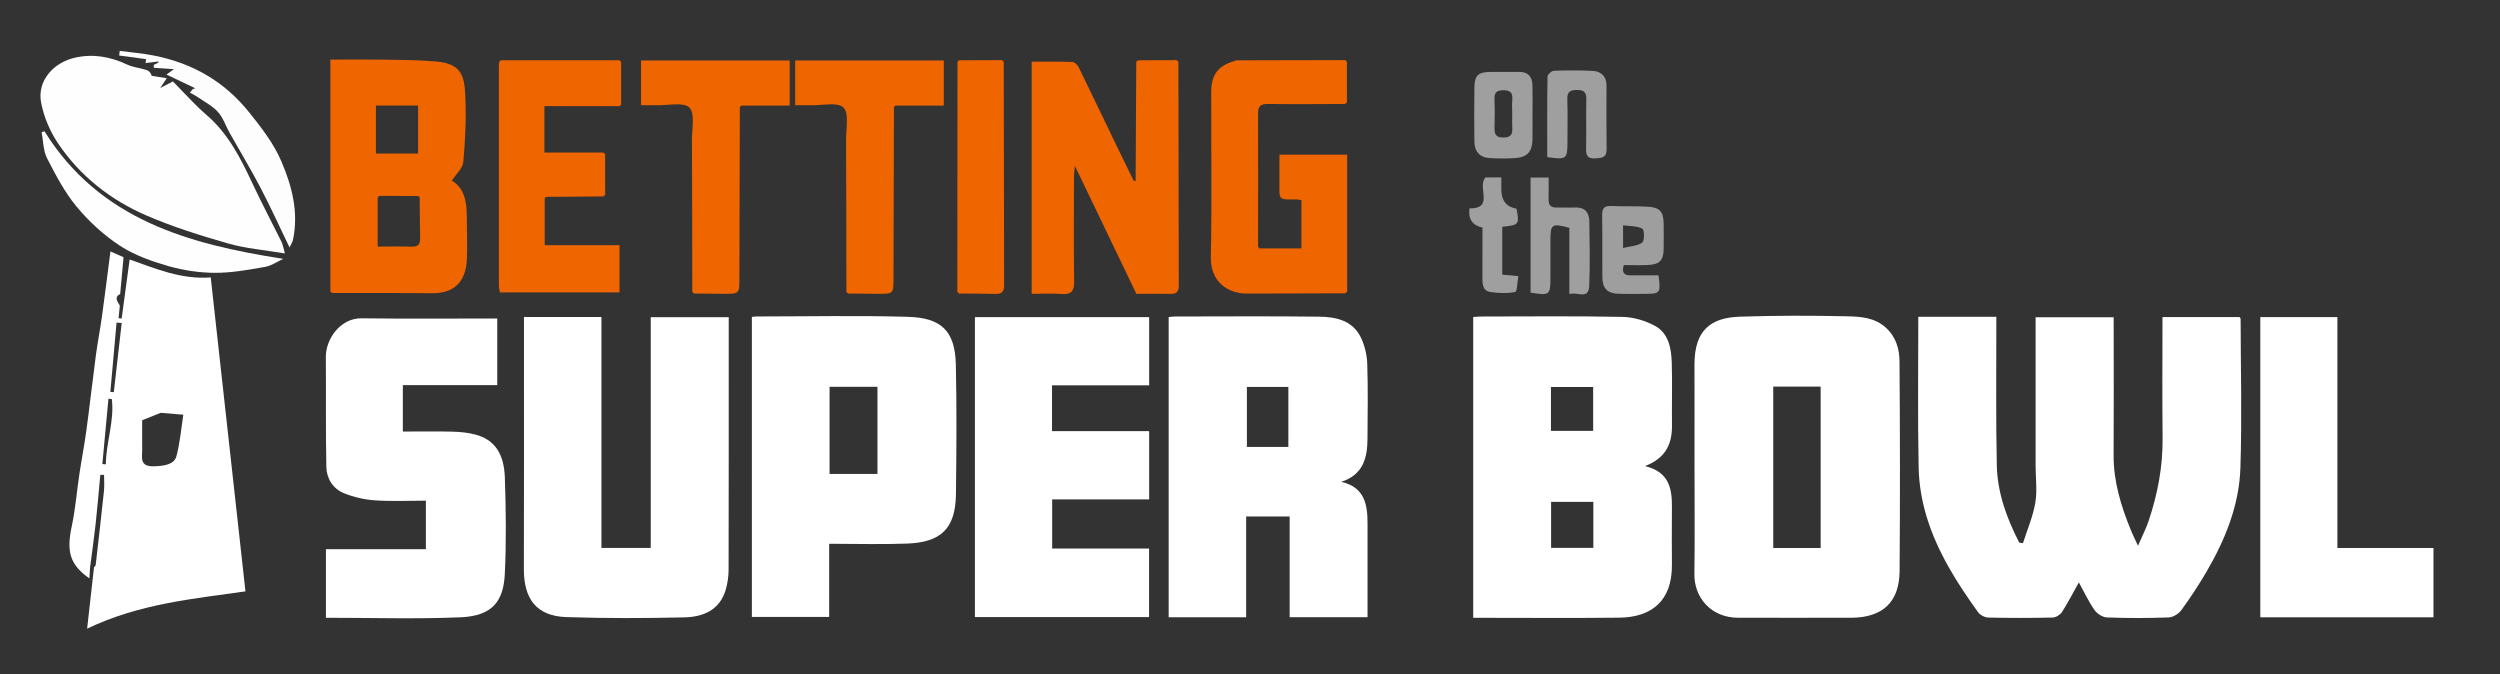 <?xml version="1.0" encoding="UTF-8"?> <svg xmlns="http://www.w3.org/2000/svg" id="Layer_1" data-name="Layer 1" viewBox="0 0 1216.64 328"><rect x="0" y="0" width="1216.64" height="328" fill="#333333" stroke="none"/><defs><style> .cls-1 { fill: #fff; } .cls-2 { fill: #9f9f9f; } .cls-3 { fill: #ef6500; } .cls-4 { fill: #fdfdfd; } .cls-5 { fill: #9e9e9e; } .cls-6 { fill: #fefefe; } </style></defs><path class="cls-1" d="m933.54,154.18h37.98c0,1.84,0,3.6,0,5.36.04,22.33-.25,44.67.24,66.99.3,13.37,4.86,25.77,10.93,37.54.6.09,1.2.19,1.8.28,2.07-6.53,4.85-12.94,6-19.63,1-5.82.16-11.96.15-17.96,0-24,0-47.99,0-72.37h37.99c0,1.54,0,3.29,0,5.05,0,20.66.11,41.33-.03,61.99-.09,12.86,3.6,24.78,8.36,36.49.92,2.28,2.04,4.48,3.51,7.68,1.93-4.46,3.85-8.17,5.17-12.09,4.42-13.13,6.96-26.56,6.8-40.52-.22-19.47-.05-38.94-.05-58.7h37.51c.21.36.51.63.51.91.05,24.16.68,48.35-.1,72.48-.6,18.32-7.45,35.14-16.68,50.86-3.72,6.33-7.77,12.5-12.1,18.43-1.3,1.78-4.04,3.43-6.19,3.51-9.99.37-20,.37-29.99,0-2.11-.08-4.8-1.83-6.06-3.62-2.84-4.05-4.94-8.62-7.6-13.43-2.89,5.16-5.32,9.91-8.19,14.38-.87,1.36-2.97,2.69-4.53,2.72-10.49.24-21,.24-31.49,0-1.65-.04-3.83-1.21-4.8-2.55-10.45-14.49-20-29.59-25.17-46.83-2.27-7.56-3.63-15.65-3.79-23.53-.48-24.31-.17-48.64-.17-73.45Z"></path><path class="cls-1" d="m800.54,226.81c11.9,2.92,13.18,11.1,13.11,20.14-.07,9.33-.07,18.65,0,27.98.13,17.58-10.01,25.48-25.56,25.66-22.31.26-44.63.07-66.94.07h-4.2v-146.39c1.35-.08,2.79-.24,4.22-.24,22.81-.02,45.63-.28,68.44.19,5.32.11,11.06,1.8,15.76,4.34,6.66,3.6,7.97,10.88,8.2,17.84.32,10.15-.02,20.32.11,30.47.12,9.02-2.91,16.01-13.13,19.95Zm-45.69,39.8h20.56v-22.38h-20.56v22.38Zm-.07-56.92h20.54v-21.36h-20.54v21.36Z"></path><path class="cls-1" d="m824.64,227.42c0-16.65.05-33.3-.01-49.96-.06-16.87,8.03-22.86,21.97-23.34,17.46-.59,34.96-.58,52.43-.19,6.54.15,13.34.58,18.84,5.63,4.96,4.57,6.49,10.43,6.54,16.45.25,33.97.3,67.94.04,101.91-.12,15.14-8.28,22.66-23.61,22.71-18.32.06-36.63-.02-54.95,0-13.19,0-21.46-9.86-21.3-21.25.24-17.31.06-34.63.06-51.95Zm38.32-39.29v78.56h23.07v-78.56h-23.07Z"></path><path class="cls-1" d="m652.74,234.48c11.31,2.6,12.78,10.95,12.78,20.22,0,13.5,0,27,0,40.5v5.16h-37.9v-49.01h-21.17v49.06h-37.72v-146.1c1.06-.1,2.18-.29,3.29-.29,23.33-.02,46.67-.2,69.99.09,8.14.1,16.28,1.84,20.28,10.17,1.85,3.87,2.94,8.44,3.09,12.73.4,12.15.2,24.33.12,36.49-.06,9.28-2.04,17.53-12.76,20.98Zm-25.75-16.99v-29.2h-20.18v29.2h20.18Z"></path><path class="cls-1" d="m316.69,266.67v-112.31h37.95v4.35c0,39.49.03,78.97-.06,118.46,0,3.24-.48,6.59-1.37,9.71-2.88,10.01-10.99,13.36-20.11,13.56-19.14.44-38.32.52-57.46-.13-14.83-.5-20.73-9.13-20.69-23.39.11-36.32.04-72.64.04-108.96v-13.68h37.71v112.38h23.99Z"></path><path class="cls-1" d="m403.52,264.65v35.58h-37.62v-145.99c.82-.08,1.6-.23,2.38-.23,24.48-.01,48.98-.53,73.44.17,16.42.47,23.09,6.84,23.45,23.33.46,20.98.3,41.97.05,62.95-.2,17.02-7.48,23.46-23.77,24.08-12.44.48-24.91.09-37.94.09Zm.19-34h23.31v-42.4h-23.31v42.4Z"></path><path class="cls-1" d="m43.84,276.01c-.11,1.82-.22,3.65-.33,5.47-9.44-6.62-11.25-12.92-8.61-25.27,1.81-8.44,2.47-17.12,3.76-25.67,1.06-7.08,2.44-14.12,3.4-21.22,1.64-12.15,3-24.35,4.61-36.5.84-6.29,2.08-12.53,2.95-18.82,1.43-10.31,2.7-20.63,4.13-31.64,2.69,1.19,4.7,2.09,6.36,2.82-.56,6.19-1.09,12.01-1.62,17.84-3.2,1.8-1.22,3.76-.18,5.7-.2,2.05-.41,4.1-.61,6.15.5.04,1.01.07,1.51.11,1.29-9.54,2.58-19.08,3.88-28.7,12.77,4.52,25.25,9.83,39.46,8.73,5.64,51.03,11.24,101.68,16.9,152.78-25.57,3.67-51.68,5.98-77.05,18.15,1.2-10.73,2.28-20.31,3.35-29.88.28-.36.77-.69.81-1.08,1.39-12.01,2.78-24.03,4.04-36.05.27-2.59.04-5.22.04-7.84h-1.83c-.74,7.88-1.37,15.77-2.24,23.63-.78,7.12-1.81,14.21-2.72,21.32Zm45.38-74.19c-4.55-.38-7.81-.65-11.03-.92-2.63,1.06-5.54,2.23-9,3.62,0,4.2-.05,9.16.01,14.12.05,3.96-1.51,8.48,5.74,8.28,4.22-.12,9.74-.6,10.88-4.79,1.82-6.67,2.35-13.68,3.4-20.33Zm-29.99-44.63c-.84-.07-1.67-.14-2.51-.22-1,11.25-2.01,22.49-3.01,33.74.56.05,1.11.09,1.67.14,1.28-11.22,2.57-22.44,3.85-33.67Zm-9.43,68.63c.57.05,1.14.11,1.71.16.08-10.67,4.22-20.97,2.91-31.77-.55-.05-1.1-.1-1.65-.16-.99,10.59-1.98,21.18-2.96,31.77Z"></path><path class="cls-1" d="m512.03,266.93h47.17v33.37h-84.75v-145.96h84.79v33.2h-47.27v22.29h47.27v33.21h-47.2v23.89Z"></path><path class="cls-1" d="m158.62,300.63v-33.36h48.64v-23.62c-8.18,0-16.5.41-24.75-.15-5.12-.35-10.39-1.56-15.14-3.48-5.35-2.16-8.44-7.19-8.55-12.8-.38-17.82-.09-35.64-.25-53.47-.08-8.57,6.9-18.98,17.43-18.84,21.89.28,43.79.09,65.99.09v32.44h-45.95v22.57c8.02,0,16.13-.15,24.23.06,3.75.1,7.59.48,11.19,1.45,9.02,2.41,13.83,8.94,14.23,20.93.52,15.65.75,31.35-.03,46.98-.67,13.43-6.29,20.34-21.53,20.98-21.62.91-43.3.23-65.5.23Z"></path><path class="cls-1" d="m1137.5,154.32v112.36h46.76v33.73h-84.27v-146.09h37.51Z"></path><path class="cls-3" d="m160.77,141.92V29c9.18,0,17.96-.11,26.74.03,8.28.13,16.58.17,24.82.9,12.91,1.15,13.68,7.79,14.12,17.13.49,10.57-.03,21.24-.98,31.79-.28,3.07-3.53,5.87-5.6,9.08,5.86,3.32,7.23,9.76,7.29,16.78.06,7,.3,14,.08,20.99-.39,12.18-6.95,17.1-16.96,17-16.16-.17-32.33-.08-48.49-.1-.34-.23-.68-.45-1.03-.68Zm43.46-45.84c-.22-.22-.45-.45-.67-.67-6.28-.03-12.57-.07-18.85-.1-.3.24-.61.49-.91.73v23.96c5.94,0,11.23-.12,16.52.04,3.02.09,4.2-1.11,4.14-4.06-.14-6.63-.16-13.26-.22-19.89Zm-.78-21.36v-23.36h-20.5v23.36h20.5Z"></path><path class="cls-3" d="m573.48,30.02c.05,36.3.09,72.59.18,108.89,0,2.58-.71,4.14-3.64,4.1-5.65-.08-11.3-.02-17-.02-9.83-20.46-19.56-40.7-29.95-62.33-.22,2.73-.41,4.05-.41,5.36-.02,16.98-.19,33.97.09,50.95.08,4.94-1.58,6.46-6.3,6.1-4.63-.35-9.3-.08-14.38-.08V30.03c6.59,0,13.19-.12,19.77.12,1.09.04,2.56,1.45,3.11,2.59,6.3,12.84,12.44,25.76,18.65,38.64,2.66,5.52,5.38,11.01,8.08,16.51.33.07.65.15.98.22.1-19.36.21-38.72.31-58.07.31-.16.54-.39.69-.69,6.32-.03,12.63-.06,18.95-.08.29.25.57.51.86.76Z"></path><path class="cls-6" d="m138.65,123.33c-9.82-1.65-19.03-2.38-27.73-4.87-13.5-3.86-27.02-8.1-39.88-13.69-17.35-7.54-32.11-19.14-42.76-34.96-3.97-5.9-7-13.03-8.3-20-1.93-10.37,5.9-19.44,16.75-21.8,8.83-1.92,17.07-.38,25.16,3.41,2.9,1.36,6.29,1.65,9.39,2.63,1.16.37,2.14,1.33,2.55,2.85,2.25.36,4.5.71,7.31,1.16-1.07,1.61-1.71,2.57-3.17,4.78,2.75-1.42,4.13-2.14,6.19-3.21,3.21,3.32,6.53,6.82,9.92,10.25,2.03,2.05,4.1,4.1,6.3,5.97,10.55,8.99,16.62,20.92,22.36,33.18,4.53,9.68,9.55,19.14,14.29,28.73.62,1.26.81,2.72,1.62,5.57Z"></path><path class="cls-3" d="m654.47,50.6c-12.48.02-24.96.17-37.44-.01-3.77-.05-4.82,1.25-4.8,4.9.11,21.47.02,42.93,0,64.4.17.33.35.66.52,1h20.6v-23.45c-.85-.15-1.63-.41-2.4-.4-9.16.12-8.28.4-8.31-8.41-.02-4.3,0-8.61,0-13.37h32.98v66.73c-.34.25-.67.5-1.01.75-15.96.04-31.92.05-47.88.12-9.09.04-17.71-5.67-17.47-17.75.54-26.76.14-53.53.19-80.3.01-8.36,3.26-12.7,10.89-14.98.44-.16.87-.31,1.3-.47,17.66-.04,35.31-.08,52.97-.12.29.25.57.51.86.76,0,6.63.02,13.27.03,19.9-.34.23-.69.45-1.03.68Z"></path><path class="cls-3" d="m294.48,75.02c0,6.63.02,13.27.03,19.9-.34.23-.69.45-1.03.68-8.99.06-17.98.12-26.98.19-.32,0-.64.18-1.41.41v23.14h36.4v22.96h-58.2c-.18-1.17-.5-2.26-.5-3.36-.02-35.64-.01-71.28,0-106.93,0-.66.12-1.32.18-1.99.31-.15.54-.38.69-.69,19.31,0,38.62,0,57.93,0,.15.31.38.54.69.69,0,6.98,0,13.96,0,20.93-.31.15-.54.38-.69.69h-36.65v22.6c9.52,0,19.09,0,28.66,0,.29.25.57.51.86.76Z"></path><path class="cls-3" d="m336.9,141.97c-.04-24.65-.04-49.29-.16-73.94-.03-5.43,1.57-12.95-1.27-15.69-2.92-2.82-10.34-.98-15.8-1.13-2.45-.07-4.91-.01-7.7-.01v-21.77h72.33v21.97c-8.03,0-15.8,0-23.58,0-.23.23-.45.45-.68.68-.07,27.78-.14,55.55-.21,83.33-.02,7.58,0,7.6-7.72,7.58-4.82-.01-9.64-.1-14.46-.15-.25-.29-.51-.58-.76-.87Z"></path><path class="cls-3" d="m411.9,141.97c-.04-24.65-.04-49.29-.16-73.94-.03-5.43,1.57-12.95-1.27-15.69-2.92-2.82-10.34-.98-15.8-1.13-2.45-.07-4.91-.01-7.7-.01v-21.77h72.33v21.97c-8.03,0-15.8,0-23.58,0-.23.23-.45.45-.68.68-.07,27.78-.14,55.55-.21,83.33-.02,7.58,0,7.6-7.72,7.58-4.82-.01-9.64-.1-14.46-.15-.25-.29-.51-.58-.76-.87Z"></path><path class="cls-3" d="m466.67,29.34c6.98-.03,13.96-.06,20.94-.08.29.25.57.51.86.76.05,36.27.09,72.53.19,108.8,0,2.92-.98,4.29-4.05,4.21-5.98-.16-11.97-.14-17.96-.19-.25-.29-.51-.58-.76-.87.03-37.31.06-74.63.08-111.94.31-.15.54-.38.69-.69Z"></path><path class="cls-6" d="m21.64,63.89c26.81,43.01,70,54.91,116.21,62.08-2.82,1.29-5.71,3.36-8.86,3.91-8.03,1.4-16.18,2.92-24.28,2.89-7.59-.02-15.41-1.16-22.71-3.26-8.18-2.36-16.58-5.3-23.63-9.92-7.83-5.13-15.05-11.76-21.04-18.97-5.85-7.04-10.24-15.44-14.45-23.65-1.89-3.68-1.8-8.38-2.61-12.62.45-.15.91-.31,1.36-.46Z"></path><path class="cls-4" d="m93.77,43.37c.73-.24,1.47-.49,1.25-.41-4.11-1.96-8.78-4.19-14.01-6.68,1.48-1.06,2.44-1.75,3.64-2.62-3.51-.24-6.66-.46-9.81-.67,0-.48,0-.96.01-1.44.76-.37,1.52-.74,2.29-1.11-.05-.17-.1-.35-.15-.52-1.9.24-3.8.48-6.16.77.11-.78.23-1.61.27-1.9-4.31-.59-8.71-1.18-13.11-1.78.09-.74.18-1.49.28-2.23,5.47.72,10.99,1.15,16.4,2.21,18.88,3.69,34.51,12.54,46.74,27.87,5.97,7.48,11.75,14.89,15.51,23.66,5.21,12.16,8.45,24.71,5.69,38.09-.25,1.19-1,2.27-1.71,3.82-4.85-10.03-9.23-19.72-14.15-29.12-4.74-9.06-10.05-17.83-15.06-26.75-1.87-3.33-3.08-7.21-5.55-9.99-2.58-2.91-6.29-4.82-9.57-7.09-1.31-.91-2.77-1.61-4.16-2.4.46-.56.92-1.13,1.37-1.69Z"></path><path class="cls-2" d="m744.86,142.42v-56.02h8.79c0,3.54.06,7.13-.02,10.72-.06,2.75,1.14,3.96,3.89,3.89,3-.08,6,.1,9-.03,4.7-.2,6.86,2.41,6.93,6.65.17,10.49.4,21.01-.05,31.48-.3,7.14-5.89,2.6-9.67,4.06v-32.3c-8.51-2.31-9.19-1.82-9.2,6.16,0,6,0,12,0,17.99,0,8.62-.31,8.88-9.66,7.41Z"></path><path class="cls-5" d="m807.12,133.99c1.14,8.74.91,9.01-6.94,9.02-4.16,0-8.33.1-12.48-.03-5.43-.17-7.88-2.66-7.92-8.09-.08-9.99.09-19.98-.09-29.96-.06-3.36.84-4.87,4.46-4.69,5.81.28,11.65.02,17.46.33,6.16.32,7.94,2.35,8.02,8.37.05,3.99.04,7.99,0,11.98-.05,5.79-1.86,7.77-7.68,8.04-3.95.19-7.91.04-11.72.04-1.08,3.67.17,5.01,3.22,5,4.47-.02,8.93,0,13.67,0Zm-17.25-13.31c3.59-.89,7.06-.95,9.32-2.64,1.18-.88,1.07-6.23.06-6.77-2.57-1.36-5.97-1.15-9.38-1.62v11.03Z"></path><path class="cls-2" d="m745.8,55.36c0,4.16.05,8.33-.01,12.49-.09,5.87-2.49,8.65-8.28,9.07-4.14.3-8.33.24-12.48.02-4.84-.26-7.47-3.13-7.52-8.11-.09-8.83-.11-17.66.02-26.48.08-5.63,1.98-7.31,7.66-7.34,4.66-.02,9.33.05,13.99-.02,4.4-.07,6.46,2.27,6.59,6.39.14,4.66.03,9.33.03,13.99,0,0,.01,0,.02,0Zm-9.88.12c0-2.32-.15-4.64.04-6.94.28-3.37-.92-4.67-4.47-4.63-3.36.04-4.3,1.33-4.18,4.43.17,4.46.16,8.93,0,13.39-.12,3.27.38,5.26,4.48,5.21,3.89-.05,4.32-2,4.16-5.01-.11-2.14-.02-4.3-.02-6.45Z"></path><path class="cls-2" d="m752.97,76.45c0-13.24-.07-26.2.14-39.16.02-1.01,1.92-2.8,3-2.84,6.31-.24,12.66-.29,18.97.05,4.16.22,6.73,2.66,6.73,7.15,0,10.32-.09,20.65.05,30.97.06,4.15-2.38,4.28-5.52,4.46-3.66.21-4.53-1.33-4.46-4.67.17-7.99-.07-15.99.11-23.97.08-3.44-1.06-4.67-4.57-4.65-3.38.02-4.79.92-4.67,4.52.23,6.82.06,13.65.06,20.48,0,8.7-.37,9.01-9.84,7.66Z"></path><path class="cls-2" d="m721.47,110.79q-7.42-1.69-6.34-9.37c12.37.05,3.45-10.31,7.8-15.08h7.7c0,2.07,0,4.01,0,5.94q.01,7.97,7.38,9.29c1.47,7.67,1.27,7.94-6.93,8.81v23.27c2.35.23,4.61.44,7.85.75-.52,2.84-.58,7.49-1.54,7.69-3.89.79-8.12.58-12.12.02-3.49-.49-3.85-3.59-3.83-6.61.05-8.28.02-16.56.02-24.7Z"></path></svg> 